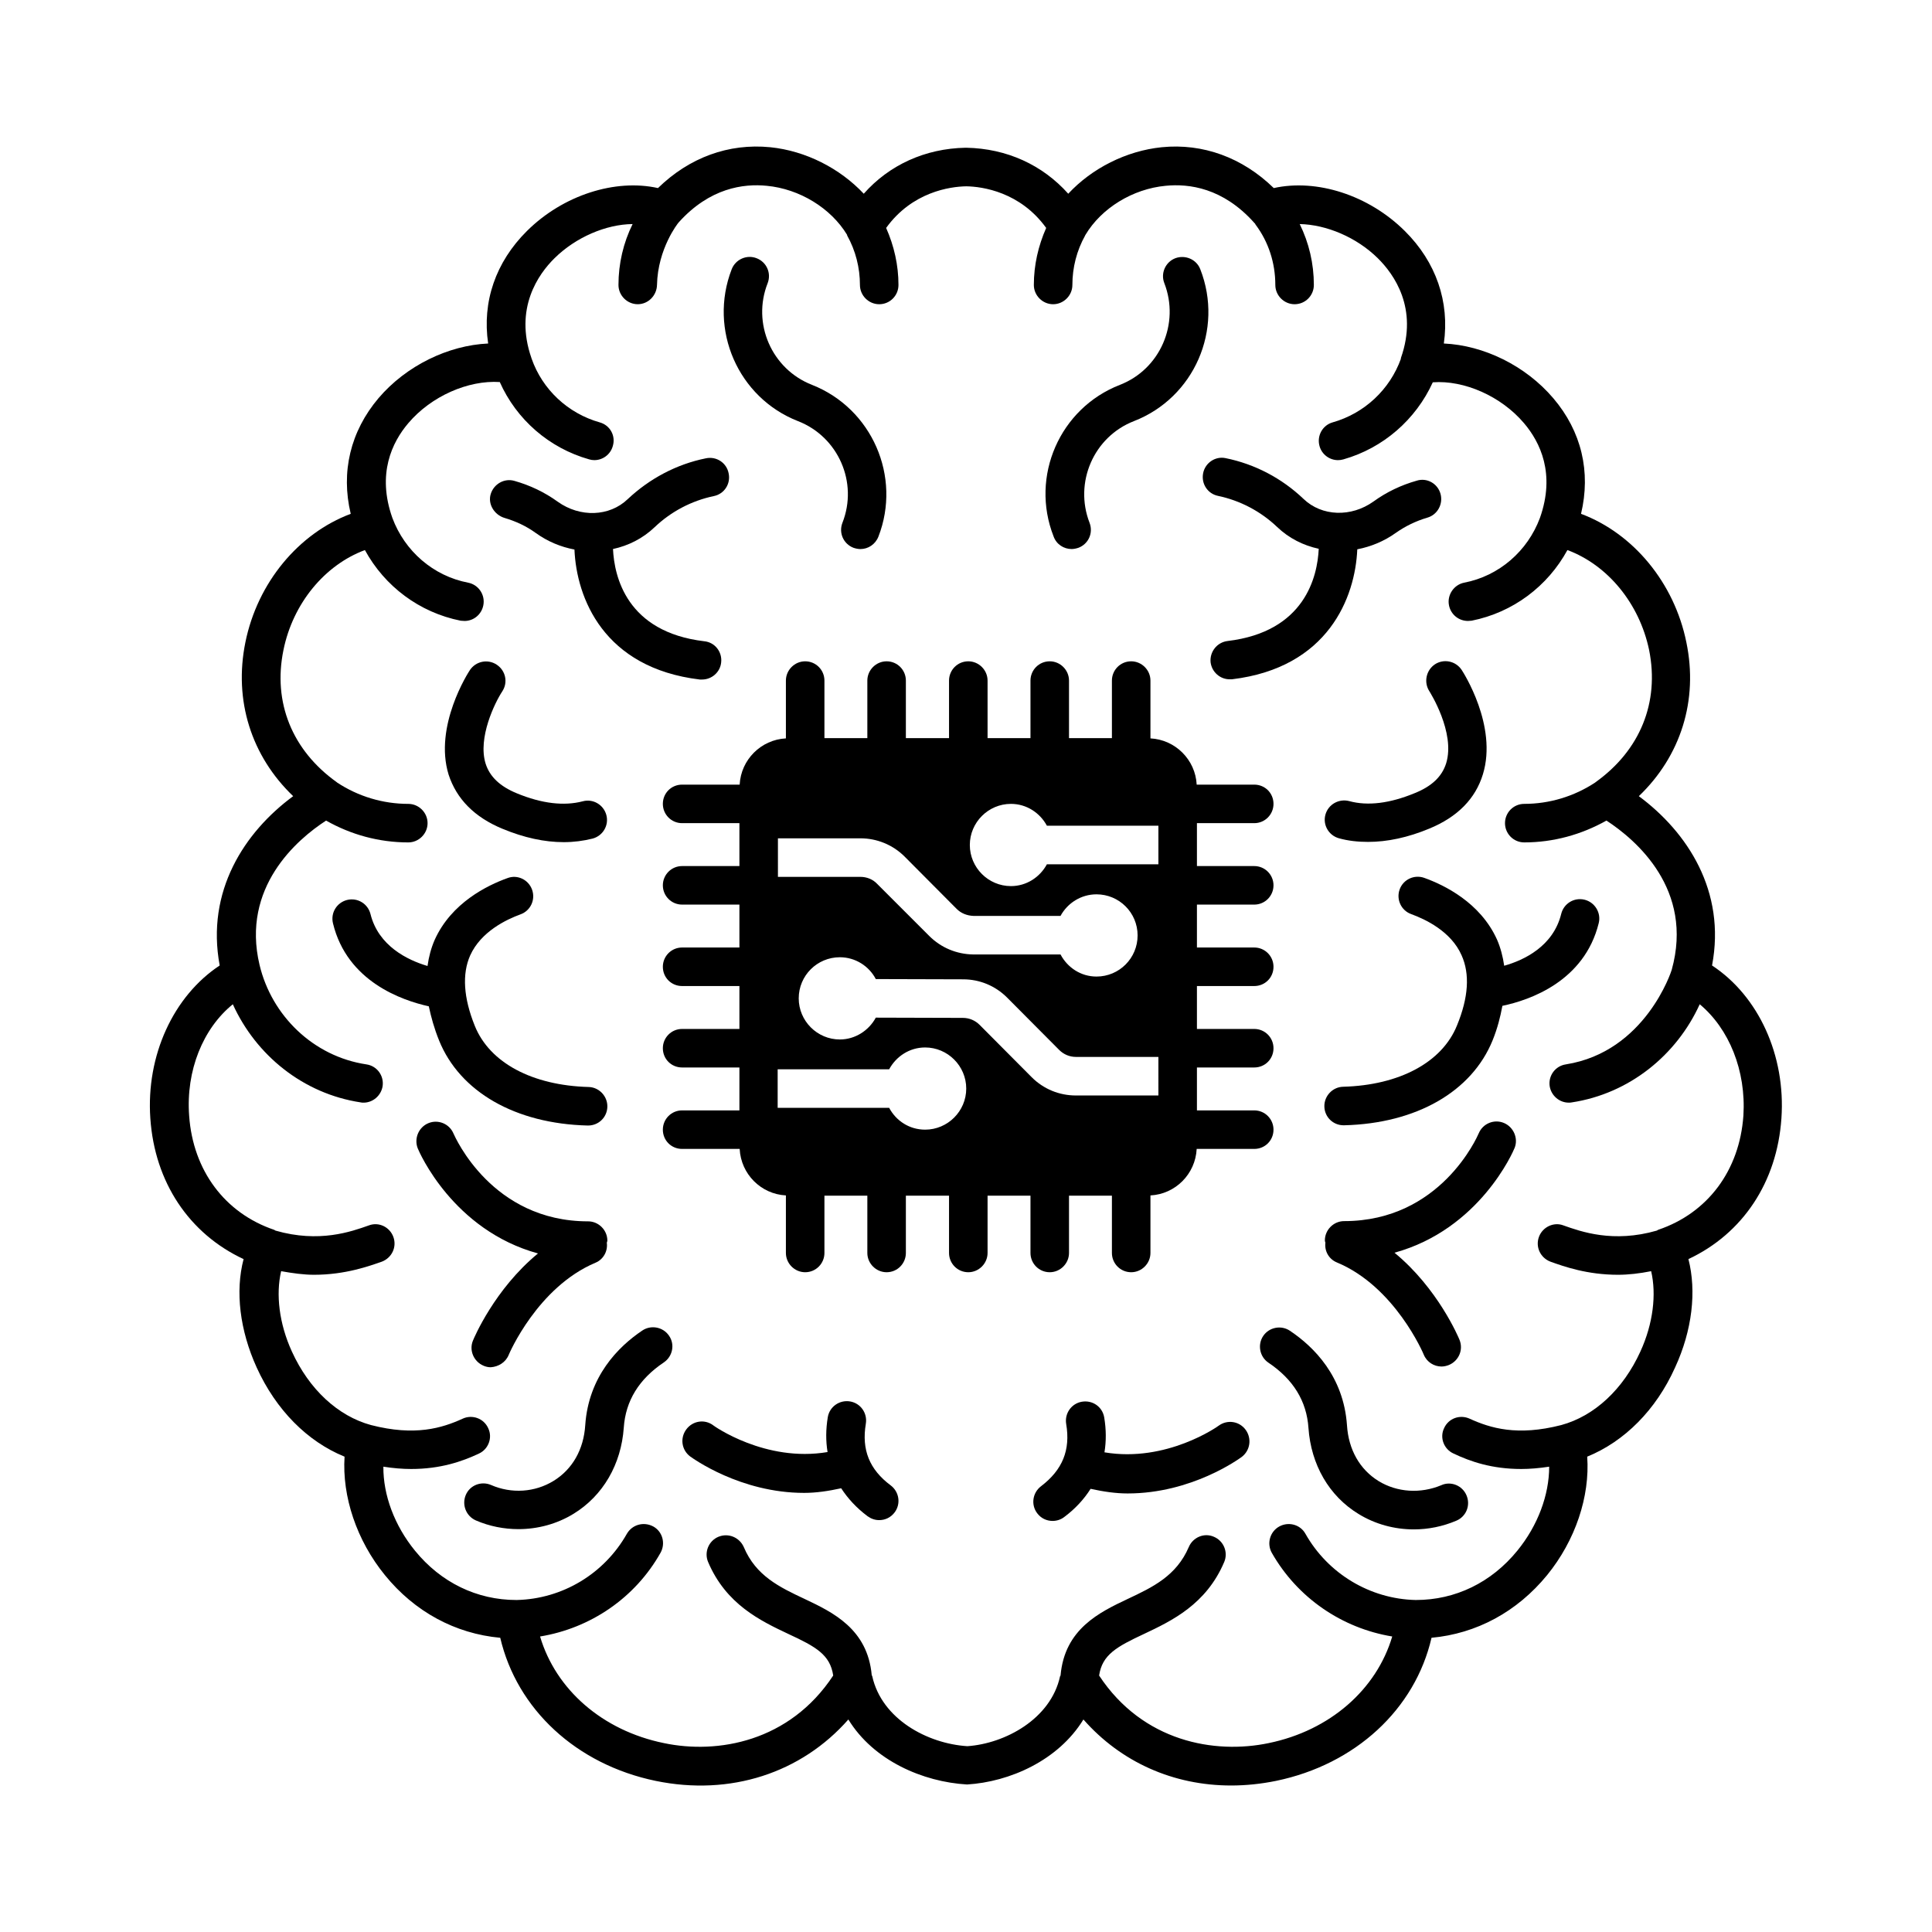 <?xml version="1.0" encoding="UTF-8"?>
<!-- Uploaded to: ICON Repo, www.iconrepo.com, Generator: ICON Repo Mixer Tools -->
<svg fill="#000000" width="800px" height="800px" version="1.1" viewBox="144 144 512 512" xmlns="http://www.w3.org/2000/svg">
 <g>
  <path d="m481.49 443.37c0-2.793-2.246-5.106-5.106-5.106h-15.184v-11.371h15.184c2.859 0 5.106-2.246 5.106-5.106 0-2.793-2.246-5.106-5.106-5.106h-15.184v-11.371h15.184c2.859 0 5.106-2.246 5.106-5.106 0-2.793-2.246-5.106-5.106-5.106h-15.184v-11.371h15.184c2.859 0 5.106-2.316 5.106-5.106 0-2.793-2.246-5.106-5.106-5.106h-15.184v-11.371h15.184c2.859 0 5.106-2.316 5.106-5.106 0-2.859-2.246-5.106-5.106-5.106h-15.25c-0.34-6.606-5.652-11.914-12.254-12.254v-15.32c0-2.793-2.316-5.106-5.106-5.106-2.859 0-5.106 2.316-5.106 5.106v15.25h-11.371v-15.25c0-2.793-2.316-5.106-5.106-5.106-2.859 0-5.106 2.316-5.106 5.106v15.25h-11.371v-15.25c0-2.793-2.316-5.106-5.106-5.106-2.859 0-5.106 2.316-5.106 5.106v15.25h-11.438v-15.25c0-2.793-2.246-5.106-5.106-5.106-2.793 0-5.106 2.316-5.106 5.106v15.25h-11.371v-15.25c0-2.793-2.246-5.106-5.106-5.106-2.793 0-5.106 2.316-5.106 5.106v15.32c-6.606 0.34-11.914 5.652-12.254 12.254h-15.25c-2.859 0-5.106 2.246-5.106 5.106 0 2.793 2.246 5.106 5.106 5.106h15.184v11.371h-15.184c-2.859 0-5.106 2.316-5.106 5.106 0 2.793 2.246 5.106 5.106 5.106h15.184v11.371h-15.184c-2.859 0-5.106 2.316-5.106 5.106 0 2.859 2.246 5.106 5.106 5.106h15.184v11.371h-15.184c-2.859 0-5.106 2.316-5.106 5.106 0 2.859 2.246 5.106 5.106 5.106h15.184v11.371h-15.184c-2.859 0-5.106 2.316-5.106 5.106 0 2.859 2.246 5.106 5.106 5.106h15.25c0.34 6.672 5.652 11.984 12.254 12.324v15.25c0 2.793 2.316 5.106 5.106 5.106 2.859 0 5.106-2.316 5.106-5.106v-15.184h11.371v15.184c0 2.793 2.316 5.106 5.106 5.106 2.859 0 5.106-2.316 5.106-5.106v-15.184h11.438v15.184c0 2.793 2.246 5.106 5.106 5.106 2.793 0 5.106-2.316 5.106-5.106v-15.184h11.371v15.184c0 2.793 2.246 5.106 5.106 5.106 2.793 0 5.106-2.316 5.106-5.106v-15.184h11.371v15.184c0 2.793 2.246 5.106 5.106 5.106 2.793 0 5.106-2.316 5.106-5.106v-15.25c6.606-0.34 11.914-5.652 12.254-12.324h15.25c2.859 0 5.106-2.246 5.106-5.106zm-131.33-77.207h21.855c4.356 0 8.578 1.703 11.711 4.832l13.82 13.891c1.156 1.156 2.723 1.77 4.426 1.84h23.078c1.84-3.402 5.445-5.719 9.531-5.719 5.992 0 10.895 4.832 10.895 10.895 0 5.992-4.832 10.895-10.895 10.895-4.152 0-7.691-2.383-9.531-5.856h-23.148c-4.356-0.066-8.512-1.77-11.641-4.902l-13.82-13.82c-1.156-1.227-2.793-1.84-4.426-1.84h-21.855zm39.008 77.207c-4.152 0-7.691-2.316-9.531-5.785h-29.547v-10.211h29.547c1.84-3.402 5.379-5.785 9.531-5.785 5.992 0 10.895 4.902 10.895 10.895 0 5.984-4.902 10.887-10.895 10.887zm61.82-9.055h-21.855c-4.426 0-8.578-1.703-11.711-4.832l-13.82-13.891c-1.156-1.156-2.723-1.84-4.426-1.84l-23.078-0.066c-1.84 3.402-5.445 5.785-9.531 5.785-5.992 0-10.895-4.902-10.895-10.895 0-6.059 4.902-10.895 10.895-10.895 4.152 0 7.762 2.383 9.531 5.785l23.148 0.066c4.356 0 8.512 1.703 11.641 4.832l13.82 13.891c1.156 1.156 2.723 1.84 4.426 1.84h21.855zm0-61.273h-29.547c-1.84 3.402-5.379 5.785-9.531 5.785-5.992 0-10.895-4.902-10.895-10.895 0-5.992 4.902-10.895 10.895-10.895 4.152 0 7.691 2.383 9.531 5.785h29.547z"/>
  <path d="m277.72 281.26c2.996 0.887 5.785 2.18 8.305 4.016 3.133 2.246 6.606 3.676 10.211 4.356 0.543 12.801 7.691 31.387 33.223 34.449h0.613c2.519 0 4.766-1.906 5.039-4.492 0.34-2.793-1.633-5.379-4.492-5.652-20.562-2.449-23.828-17.156-24.168-24.441 4.086-0.887 7.898-2.793 11.031-5.785 4.356-4.152 9.805-7.012 15.66-8.238 2.793-0.543 4.562-3.269 3.949-6.059-0.543-2.793-3.269-4.562-6.059-3.949-7.762 1.566-14.91 5.379-20.695 10.824-4.832 4.629-12.594 4.902-18.52 0.68-3.473-2.519-7.352-4.356-11.438-5.516-2.723-0.816-5.516 0.816-6.332 3.473-0.82 2.66 0.949 5.519 3.672 6.336z"/>
  <path d="m277.18 363.64c5.719 2.383 11.164 3.539 16.203 3.539 2.656 0 5.242-0.34 7.691-0.953 2.723-0.75 4.356-3.539 3.609-6.262-0.75-2.723-3.539-4.356-6.262-3.609-4.969 1.293-10.824 0.613-17.43-2.109-4.492-1.84-7.215-4.426-8.305-7.898-2.109-6.809 2.449-16.137 4.426-19.133 1.566-2.383 0.887-5.516-1.496-7.082-2.383-1.566-5.516-0.887-7.082 1.43-0.41 0.613-9.602 14.844-5.652 27.711 2.109 6.473 6.875 11.305 14.297 14.367z"/>
  <path d="m260.36 419.74c5.516 13.617 20.219 22.059 39.352 22.535h0.137c2.793 0 5.039-2.18 5.106-4.969 0.066-2.793-2.18-5.176-4.969-5.242-14.91-0.41-26.211-6.398-30.16-16.203-2.996-7.422-3.402-13.754-1.227-18.656 2.859-6.332 9.602-9.531 13.344-10.895 2.656-0.953 4.016-3.879 3.062-6.535-0.953-2.656-3.879-4.086-6.535-3.062-5.309 1.906-14.844 6.535-19.266 16.34-0.953 2.18-1.566 4.492-1.906 6.945-5.309-1.566-13.004-5.309-15.113-13.754-0.68-2.723-3.402-4.426-6.195-3.746-2.723 0.68-4.426 3.402-3.746 6.195 3.746 15.453 18.312 20.426 25.395 21.992 0.609 2.859 1.426 5.856 2.723 9.055z"/>
  <path d="m278.81 503.07c0.066-0.203 7.625-17.973 23.012-24.441 2.109-0.887 3.269-3.062 2.996-5.242 0-0.203 0.137-0.41 0.137-0.613 0-2.793-2.316-5.106-5.106-5.106-25.461 0-35.199-22.262-35.676-23.285-1.09-2.586-4.086-3.812-6.672-2.723-2.586 1.09-3.812 4.086-2.793 6.672 0.41 1.02 9.328 21.648 31.863 27.844-11.508 9.465-16.953 22.398-17.227 23.078-1.09 2.586 0.203 5.582 2.793 6.672 0.613 0.273 1.293 0.41 1.906 0.41 2.043-0.133 3.949-1.289 4.766-3.266z"/>
  <path d="m314.21 496.61c-6.398 4.289-14.23 12.188-15.113 25.055-0.41 6.469-3.402 11.711-8.375 14.773-4.969 3.062-11.164 3.473-16.613 1.09-2.586-1.09-5.582 0.066-6.672 2.656-1.09 2.586 0.066 5.582 2.656 6.738 3.609 1.566 7.488 2.316 11.301 2.316 5.106 0 10.211-1.363 14.637-4.086 7.762-4.766 12.594-13.07 13.277-22.809 0.477-7.082 4.016-12.867 10.621-17.293 2.316-1.566 2.996-4.766 1.363-7.082-1.566-2.312-4.766-2.922-7.082-1.359z"/>
  <path d="m373.45 521.32c0.477-2.793-1.363-5.445-4.152-5.922-2.793-0.477-5.445 1.363-5.922 4.152-0.543 3.269-0.543 6.332-0.066 9.258-16.477 2.793-30.16-6.945-30.297-7.082-2.246-1.703-5.445-1.227-7.148 1.09s-1.227 5.445 1.02 7.148c0.68 0.477 13.277 9.668 30.23 9.668 3.133 0 6.398-0.477 9.805-1.227 1.77 2.723 4.086 5.242 7.012 7.422 0.953 0.68 1.973 1.02 3.062 1.02 1.566 0 3.062-0.68 4.086-2.043 1.703-2.246 1.227-5.445-1.02-7.148-5.656-4.215-7.766-9.457-6.609-16.336z"/>
  <path d="m355.47 255.6c10.688 4.152 16 16.273 11.777 26.961-1.02 2.656 0.273 5.582 2.926 6.606 0.613 0.203 1.227 0.34 1.84 0.34 2.043 0 3.949-1.227 4.766-3.269 6.195-15.93-1.703-33.973-17.566-40.238-10.688-4.152-16-16.273-11.777-26.961 1.02-2.656-0.273-5.582-2.926-6.606-2.586-1.02-5.582 0.273-6.606 2.926-6.195 16.004 1.703 34.043 17.566 40.242z"/>
  <path d="m462.84 269.42c-0.543 2.793 1.227 5.445 3.949 5.992 5.856 1.227 11.301 4.086 15.66 8.238 3.133 2.996 6.945 4.902 11.031 5.785-0.34 7.285-3.609 21.992-24.168 24.441-2.793 0.34-4.766 2.859-4.492 5.652 0.34 2.586 2.519 4.492 5.039 4.492h0.613c25.531-3.062 32.68-21.719 33.223-34.449 3.539-0.68 7.082-2.109 10.211-4.356 2.519-1.77 5.309-3.133 8.305-4.016 2.723-0.75 4.289-3.609 3.539-6.332-0.75-2.723-3.609-4.356-6.332-3.473-4.086 1.156-7.965 2.996-11.438 5.516-5.922 4.223-13.684 3.949-18.52-0.68-5.785-5.516-12.938-9.258-20.695-10.824-2.66-0.551-5.383 1.219-5.926 4.012z"/>
  <path d="m522.82 327.22c0.066 0.137 6.945 10.895 4.426 19.062-1.09 3.473-3.746 6.059-8.305 7.898-6.606 2.723-12.461 3.473-17.43 2.109-2.723-0.68-5.516 0.887-6.262 3.609-0.75 2.723 0.887 5.516 3.609 6.262 2.449 0.68 5.039 0.953 7.691 0.953 5.106 0 10.555-1.156 16.273-3.539 7.422-3.062 12.188-7.898 14.16-14.367 3.949-12.867-5.242-27.098-5.652-27.711-1.566-2.316-4.699-2.996-7.082-1.43-2.316 1.57-2.996 4.769-1.43 7.152z"/>
  <path d="m567.68 388.63c0.68-2.723-1.02-5.516-3.746-6.195-2.793-0.68-5.516 1.02-6.195 3.746-2.109 8.578-9.805 12.254-15.113 13.754-0.34-2.383-0.953-4.766-1.906-6.945-4.426-9.805-13.957-14.434-19.266-16.34-2.656-0.953-5.582 0.41-6.535 3.062-0.953 2.656 0.41 5.582 3.062 6.535 3.746 1.363 10.555 4.562 13.344 10.895 2.246 4.969 1.84 11.234-1.227 18.656-3.949 9.734-15.25 15.797-30.16 16.203-2.793 0.066-5.039 2.449-4.969 5.242 0.066 2.793 2.316 4.969 5.106 4.969h0.137c19.133-0.477 33.836-8.918 39.352-22.535 1.293-3.199 2.043-6.195 2.586-9.121 7.219-1.5 21.719-6.473 25.531-21.926z"/>
  <path d="m542.56 441.6c-2.586-1.09-5.582 0.137-6.672 2.723-0.41 0.953-10.145 23.285-35.676 23.285-2.793 0-5.106 2.316-5.106 5.106 0 0.203 0.066 0.41 0.137 0.613-0.273 2.18 0.887 4.356 3.062 5.242 15.387 6.398 22.945 24.238 23.012 24.441 0.816 1.973 2.723 3.133 4.699 3.133 0.613 0 1.293-0.137 1.973-0.41 2.586-1.09 3.879-4.016 2.793-6.672-0.273-0.68-5.719-13.617-17.227-23.078 22.535-6.195 31.453-26.758 31.863-27.844 0.953-2.453-0.273-5.449-2.859-6.539z"/>
  <path d="m509.34 536.5c-4.969-3.062-7.965-8.305-8.375-14.773-0.887-12.938-8.715-20.766-15.113-25.055-2.316-1.566-5.516-0.953-7.082 1.363-1.566 2.316-0.953 5.516 1.363 7.082 6.606 4.426 10.145 10.211 10.621 17.293 0.68 9.734 5.445 18.043 13.277 22.809 4.426 2.723 9.531 4.086 14.637 4.086 3.812 0 7.625-0.75 11.301-2.316 2.586-1.09 3.812-4.086 2.656-6.738-1.09-2.586-4.152-3.812-6.672-2.656-5.516 2.309-11.711 1.902-16.613-1.094z"/>
  <path d="m466.99 521.8c-0.137 0.137-13.82 9.871-30.297 7.082 0.477-2.926 0.477-5.992-0.066-9.258-0.477-2.793-3.062-4.629-5.922-4.152-2.793 0.477-4.629 3.133-4.152 5.922 1.156 6.875-0.953 12.117-6.672 16.477-2.246 1.703-2.723 4.902-1.02 7.148 1.02 1.363 2.519 2.043 4.086 2.043 1.09 0 2.18-0.34 3.062-1.02 2.926-2.18 5.242-4.699 7.012-7.488 3.402 0.75 6.672 1.227 9.805 1.227 17.02 0 29.547-9.191 30.23-9.668 2.246-1.703 2.723-4.832 1.09-7.148-1.711-2.387-4.91-2.797-7.156-1.164z"/>
  <path d="m597.71 399.86c3.746-19.676-6.535-35.336-19.402-44.867 11.098-10.621 15.797-25.395 12.594-40.781-3.199-15.797-14.094-28.867-27.914-34.043 2.656-11.098 0.137-21.855-7.352-30.637-7.352-8.645-18.449-14.023-29.004-14.5 1.566-11.031-2.043-21.582-10.348-29.82-9.602-9.531-23.352-13.891-34.723-11.371-8.305-8.102-18.789-11.914-29.684-10.824-9.395 0.953-18.52 5.582-24.781 12.324-6.809-7.625-16.273-11.984-27.027-12.188h-0.203c-10.688 0.203-20.219 4.562-26.961 12.188-6.332-6.738-15.387-11.371-24.781-12.324-11.031-1.09-21.445 2.723-29.754 10.824-11.301-2.519-25.121 1.84-34.723 11.371-8.305 8.238-11.914 18.789-10.281 29.82-10.555 0.477-21.719 5.856-29.07 14.5-7.422 8.781-10.008 19.539-7.352 30.637-13.82 5.176-24.715 18.246-27.914 34.043-3.133 15.387 1.566 30.16 12.664 40.781-12.938 9.531-23.148 25.191-19.473 44.867-12.254 8.102-19.539 23.828-18.383 40.508 1.156 16.953 10.281 30.57 24.715 37.309-2.246 8.512-1.02 18.859 3.473 28.73 5.106 11.234 13.414 19.609 23.285 23.625-0.68 10.555 3.199 22.195 10.688 31.387 7.898 9.734 18.656 15.523 30.57 16.613 4.426 18.926 20.152 33.566 41.191 37.922 19.812 4.086 38.602-2.109 51.062-16.273 6.672 10.895 19.742 16.543 31.453 17.227 11.234-0.68 24.168-6.332 30.84-17.227 9.941 11.301 23.828 17.496 39.148 17.496 3.879 0 7.898-0.41 11.914-1.227 21.039-4.356 36.832-18.996 41.191-37.922 11.914-1.09 22.672-6.875 30.637-16.613 7.488-9.191 11.371-20.832 10.621-31.387 9.871-4.016 18.246-12.391 23.285-23.625 4.562-9.871 5.719-20.219 3.539-28.73 14.367-6.738 23.488-20.355 24.645-37.309 1.152-16.676-6.066-32.402-18.387-40.504zm8.305 39.828c-1.02 14.5-9.465 25.805-22.602 30.23-0.137 0.066-0.203 0.137-0.34 0.203-11.574 3.336-20.086 0.273-24.715-1.363-2.586-1.02-5.582 0.41-6.535 3.062-0.953 2.656 0.41 5.516 3.062 6.535 3.609 1.293 9.734 3.473 17.906 3.473 2.723 0 5.719-0.34 8.781-0.953 1.43 6.129 0.543 13.891-2.859 21.309-4.562 10.008-12.188 17.09-20.969 19.473-11.641 2.996-18.789 0.816-24.305-1.703-2.586-1.156-5.582-0.066-6.738 2.519-1.227 2.519-0.066 5.582 2.519 6.738 4.426 2.109 10.145 4.086 17.906 4.086 2.246 0 4.766-0.203 7.422-0.613 0 7.488-2.996 15.59-8.441 22.262-6.875 8.441-16.406 13.07-26.891 13.07h-0.066c-12.051-0.273-23.215-6.945-29.207-17.566-1.363-2.449-4.492-3.269-6.945-1.906-2.449 1.363-3.336 4.492-1.973 6.945 6.809 11.984 18.656 20.016 31.93 22.195-4.152 14.023-16.477 24.918-32.746 28.254-14.297 2.996-33.359-0.34-44.934-17.906 0.816-5.516 4.629-7.625 11.914-11.031 7.352-3.473 16.477-7.828 21.242-19.062 1.09-2.586-0.137-5.582-2.723-6.672-2.586-1.156-5.582 0.137-6.672 2.723-3.269 7.625-9.531 10.621-16.203 13.754-7.488 3.539-16.68 7.965-17.77 20.219 0 0.066-0.066 0.203-0.137 0.273-2.449 11.301-14.57 17.836-24.578 18.52-10.621-0.68-22.672-7.215-25.191-18.52 0-0.066-0.066-0.203-0.137-0.273-1.09-12.254-10.281-16.68-17.77-20.219-6.672-3.133-12.938-6.129-16.137-13.754-1.156-2.586-4.086-3.812-6.738-2.723-2.586 1.09-3.812 4.086-2.723 6.672 4.766 11.234 13.891 15.59 21.242 19.062 7.352 3.402 11.098 5.516 11.914 11.031-11.574 17.566-30.637 20.902-44.867 17.906-16.34-3.336-28.664-14.23-32.816-28.254 13.344-2.18 25.191-10.211 31.93-22.195 1.363-2.449 0.543-5.582-1.906-6.945-2.519-1.363-5.582-0.543-7.012 1.906-5.992 10.621-17.09 17.293-29.207 17.566h-0.066c-10.484 0-20.016-4.629-26.891-13.07-5.445-6.672-8.441-14.773-8.375-22.262 2.586 0.41 5.106 0.613 7.352 0.613 7.762 0 13.48-1.973 17.973-4.086 2.519-1.156 3.676-4.223 2.449-6.738-1.156-2.586-4.223-3.676-6.738-2.519-5.516 2.519-12.664 4.699-24.305 1.703-8.781-2.383-16.406-9.465-20.969-19.473-3.402-7.422-4.289-15.184-2.859-21.309 3.062 0.543 5.992 0.953 8.715 0.953 8.305 0 14.637-2.316 17.973-3.473 2.656-1.02 4.016-3.879 3.062-6.535s-3.879-4.086-6.535-3.062c-4.629 1.633-13.141 4.699-24.715 1.363-0.137-0.066-0.203-0.137-0.34-0.203-13.07-4.426-21.516-15.727-22.535-30.23-0.887-11.984 3.676-23.148 11.574-29.547 6.129 13.48 18.586 23.691 33.906 26.008 0.203 0.066 0.477 0.066 0.75 0.066 2.449 0 4.629-1.84 5.039-4.356 0.41-2.793-1.496-5.379-4.289-5.785-14.094-2.109-25.121-12.938-28.32-26.348-4.902-20.562 9.941-33.293 17.633-38.262 6.606 3.746 14.023 5.785 21.785 5.785 2.793 0 5.106-2.316 5.106-5.106 0-2.793-2.316-5.106-5.106-5.106-6.738 0-13.277-1.973-18.859-5.652l-0.066-0.066c-11.848-8.441-17.02-21.172-14.16-35.062 2.519-12.391 10.961-22.535 21.582-26.484 5.242 9.602 14.434 16.543 25.395 18.723 0.34 0 0.68 0.066 1.02 0.066 2.383 0 4.492-1.703 4.969-4.152 0.543-2.723-1.227-5.445-4.016-5.992-9.258-1.77-16.816-8.375-20.086-17.156-4.152-11.711-0.066-20.086 4.223-25.121 6.059-7.148 15.863-11.438 24.238-10.895 4.426 9.941 13.07 17.496 23.691 20.492 0.477 0.137 0.887 0.203 1.363 0.203 2.246 0 4.289-1.496 4.902-3.746 0.816-2.723-0.75-5.516-3.473-6.262-8.441-2.383-15.184-8.715-18.043-16.883-0.066-0.066 0-0.137-0.066-0.203-4.562-13.141 1.84-22.195 6.129-26.414 5.652-5.582 13.684-8.988 20.695-9.055-2.449 4.969-3.746 10.484-3.746 16.137 0 2.793 2.316 5.106 5.106 5.106 2.793 0 5.039-2.316 5.106-5.106 0.203-9.668 5.582-16.406 5.719-16.543 8.238-9.191 17.227-10.348 23.352-9.734 8.715 0.816 17.02 5.922 21.309 13.004v0.137c2.246 4.016 3.402 8.578 3.402 13.141 0 2.793 2.316 5.106 5.106 5.106 2.859 0 5.106-2.316 5.106-5.106 0-5.242-1.156-10.348-3.269-15.113 6.875-9.531 16.883-10.961 21.242-11.031 4.289 0.066 14.297 1.496 21.172 11.031-2.109 4.766-3.269 9.871-3.269 15.113 0 2.793 2.316 5.106 5.106 5.106 2.793 0 5.106-2.316 5.106-5.106 0-4.629 1.156-9.121 3.402-13.141 0-0.066 0-0.066 0.066-0.137 4.223-7.082 12.527-12.188 21.242-13.004 6.195-0.613 15.184 0.543 23.422 9.734 0.066 0.137 0.203 0.203 0.273 0.273 0.066 0.066 0.066 0.203 0.137 0.273 3.473 4.629 5.242 10.211 5.242 16 0 2.793 2.316 5.106 5.106 5.106 2.859 0 5.106-2.316 5.106-5.106 0-5.652-1.293-11.164-3.746-16.137 7.012 0.137 15.047 3.473 20.695 9.055 4.289 4.223 10.758 13.277 6.129 26.414-0.066 0.066 0 0.137 0 0.203-2.926 8.168-9.668 14.5-18.109 16.883-2.656 0.75-4.223 3.539-3.473 6.262 0.613 2.246 2.656 3.746 4.902 3.746 0.477 0 0.953-0.066 1.43-0.203 10.555-2.996 19.199-10.555 23.691-20.426 8.305-0.613 18.109 3.676 24.168 10.824 4.289 5.039 8.375 13.414 4.223 25.121-3.269 8.781-10.824 15.387-20.086 17.156-2.723 0.543-4.562 3.269-4.016 5.992 0.477 2.449 2.586 4.152 5.039 4.152 0.273 0 0.613-0.066 0.953-0.066 10.961-2.18 20.152-9.121 25.395-18.723 10.621 3.949 19.062 14.094 21.648 26.484 2.793 13.891-2.383 26.621-14.23 35.062 0 0 0 0.066-0.066 0.066-5.582 3.676-12.117 5.652-18.789 5.652-2.859 0-5.106 2.316-5.106 5.106 0 2.793 2.246 5.106 5.106 5.106 7.691 0 15.113-2.043 21.785-5.785 7.828 5.106 23.215 18.246 17.293 39.555-0.066 0.273-6.945 21.719-28.051 25.055-2.793 0.41-4.699 2.996-4.289 5.785 0.41 2.519 2.586 4.356 5.039 4.356 0.273 0 0.543 0 0.816-0.066 15.25-2.316 27.777-12.527 33.906-26.008 7.762 6.465 12.324 17.562 11.574 29.547z"/>
  <path d="m427.98 289.5c0.613 0 1.227-0.137 1.84-0.34 2.656-1.02 3.949-3.949 2.926-6.606-4.152-10.688 1.09-22.809 11.777-26.961 15.93-6.195 23.828-24.238 17.566-40.238-1.02-2.656-4.016-3.879-6.606-2.926-2.656 1.02-3.949 4.016-2.926 6.606 4.152 10.688-1.09 22.809-11.777 26.961-15.93 6.195-23.828 24.238-17.566 40.168 0.75 2.109 2.723 3.336 4.766 3.336z"/>
 </g>
</svg>